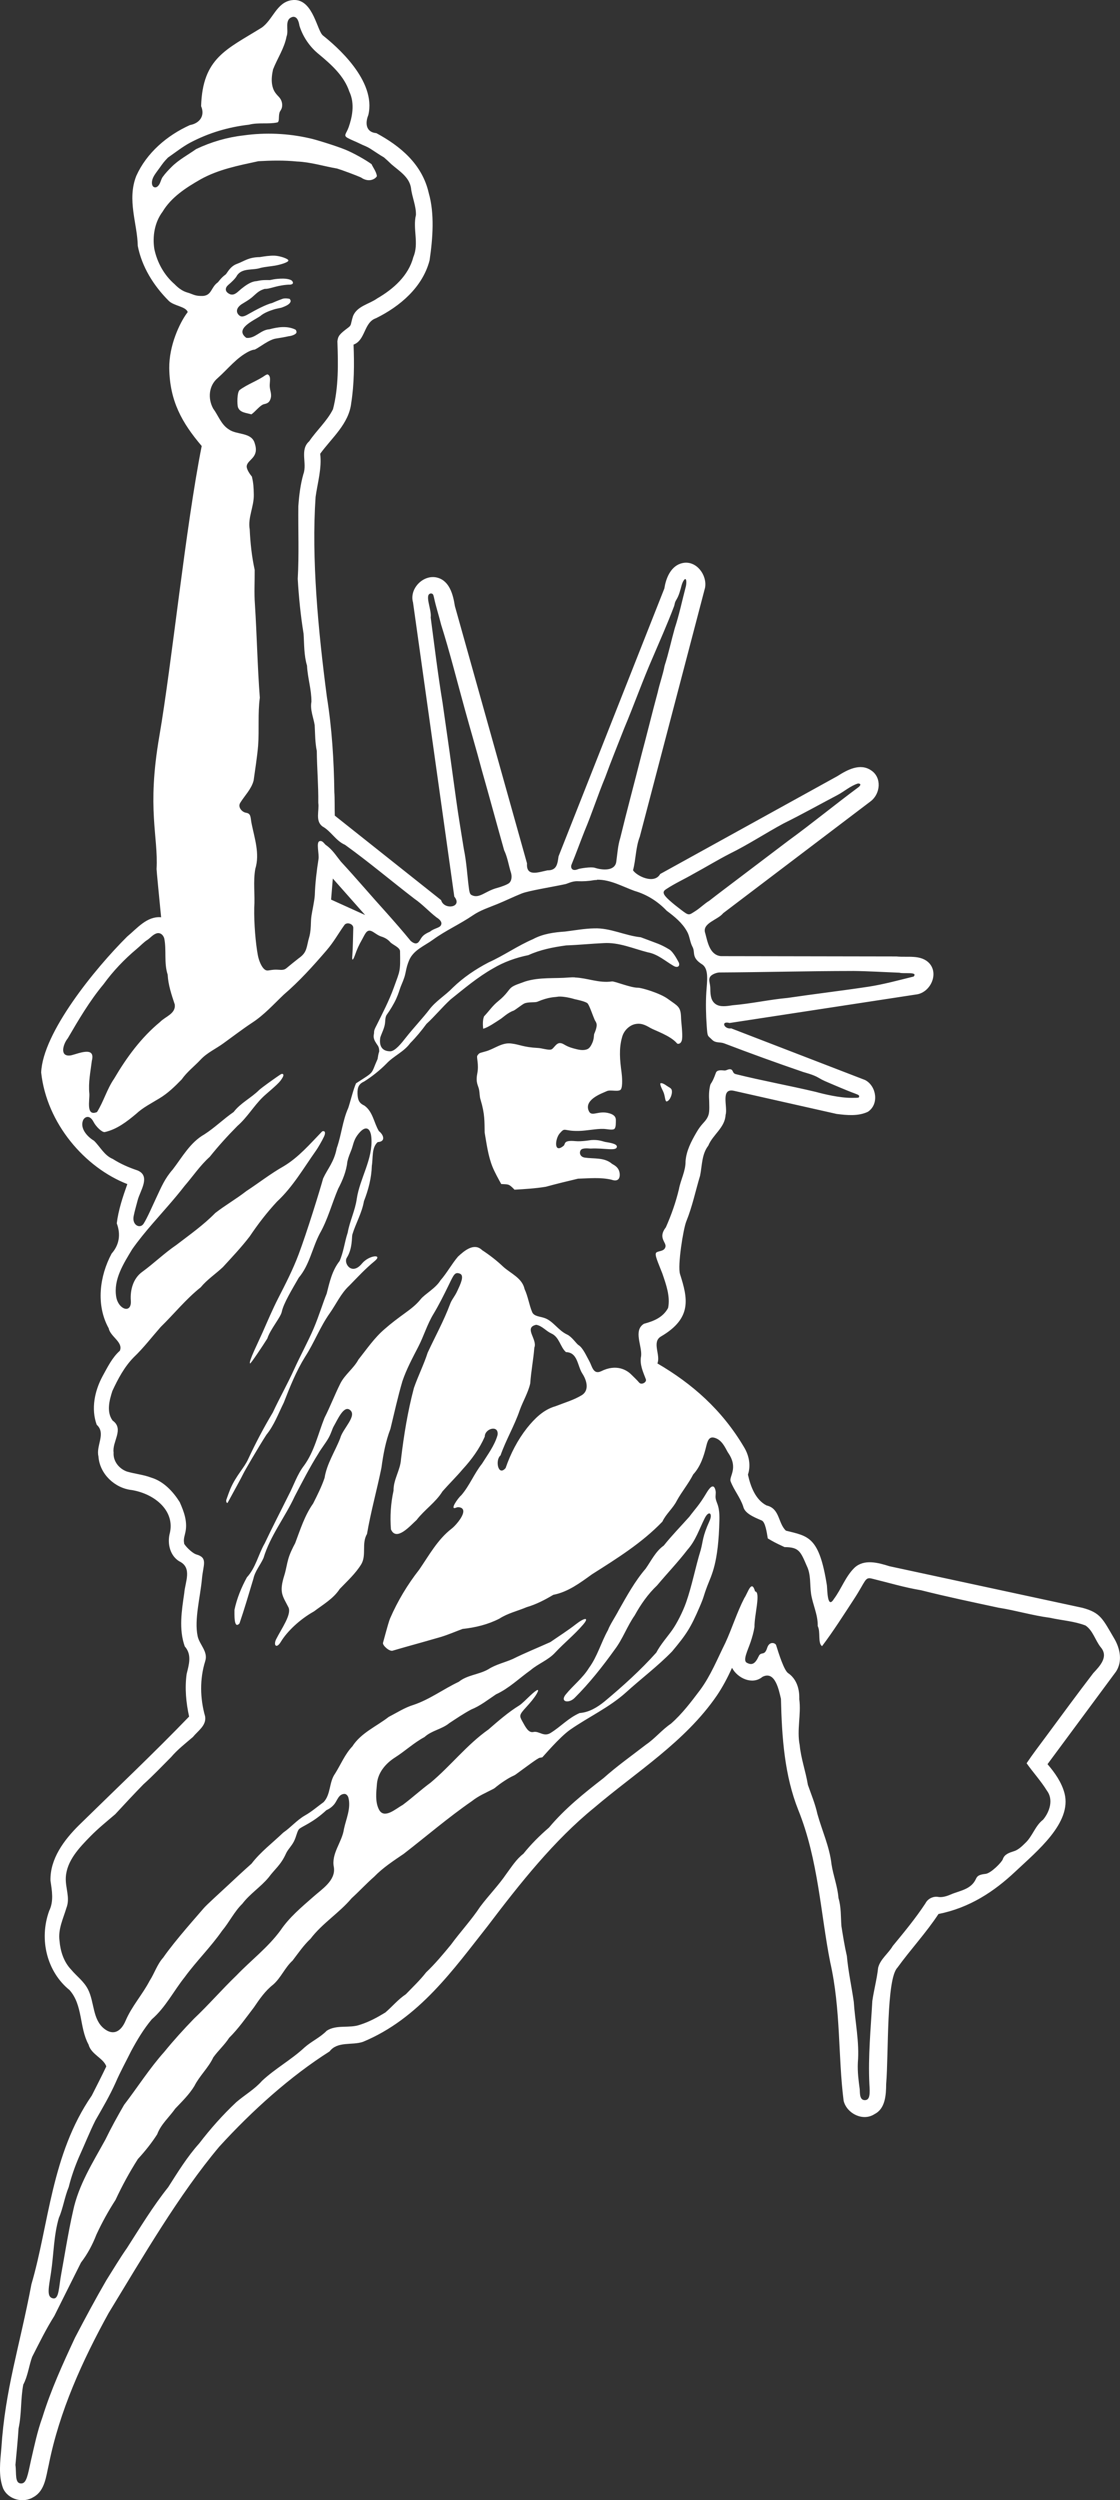 <?xml version="1.0" encoding="UTF-8" standalone="no"?>
<svg
   xmlns:dc="http://purl.org/dc/elements/1.1/"
   xmlns:cc="http://creativecommons.org/ns#"
   xmlns:rdf="http://www.w3.org/1999/02/22-rdf-syntax-ns#"
   xmlns:svg="http://www.w3.org/2000/svg"
   xmlns="http://www.w3.org/2000/svg"
   xmlns:sodipodi="http://sodipodi.sourceforge.net/DTD/sodipodi-0.dtd"
   xmlns:inkscape="http://www.inkscape.org/namespaces/inkscape"
   width="45.532mm"
   height="101.599mm"
   viewBox="0 0 45.532 101.599"
   version="1.1"
   id="svg8"
   inkscape:version="1.0.2 (e86c870879, 2021-01-15)"
   sodipodi:docname="CSL_R509_outline_only_01.svg">
  <rect x="0" y="0" width="45.532" height="101.599" fill="#333333" stroke="none"/>
  <defs
     id="defs2" />
  <sodipodi:namedview
     id="base"
     pagecolor="#002d72"
     bordercolor="#666666"
     borderopacity="1.0"
     inkscape:pageopacity="0"
     inkscape:pageshadow="2"
     inkscape:zoom="2.1493588"
     inkscape:cx="88.079834"
     inkscape:cy="158.41579"
     inkscape:document-units="mm"
     inkscape:current-layer="layer1"
     inkscape:document-rotation="0"
     showgrid="false"
     inkscape:window-width="2552"
     inkscape:window-height="1385"
     inkscape:window-x="0"
     inkscape:window-y="0"
     inkscape:window-maximized="1" />
  <g
     inkscape:label="Layer 1"
     inkscape:groupmode="layer"
     id="layer1"
     transform="translate(-83.067,-135.165)">
    <path
       id="path4950-5-1-5-6"
       style="fill:#ffffff;stroke-width:0.151"
       d="m 95.07,135.165 c -0.049,-0.002 -0.101,-4.7e-4 -0.156,0.009 -0.606,0.095 -0.755,0.797 -1.208,1.114 -1.423,0.885 -2.404,1.224 -2.463,3.191 0.169,0.395 -0.063,0.698 -0.453,0.768 -0.928,0.417 -1.761,1.127 -2.183,2.067 -0.385,0.979 0.047,1.949 0.061,2.845 0.167,0.848 0.637,1.608 1.258,2.23 0.212,0.212 0.686,0.223 0.773,0.455 h 10e-4 c -0.012,0.016 -0.025,0.032 -0.036,0.049 -0.296,0.403 -0.728,1.318 -0.716,2.238 0.018,1.333 0.522,2.222 1.319,3.158 -0.662,3.34 -1.21,8.819 -1.723,11.796 -0.513,2.977 -0.039,4.042 -0.112,5.394 -0.006,0.006 0.112,1.216 0.186,1.967 l -0.009,-0.007 c -0.568,-0.049 -0.97,0.453 -1.372,0.785 -1.314,1.306 -3.436,3.915 -3.496,5.525 0.224,2.069 1.778,3.864 3.503,4.533 -0.185,0.516 -0.363,1.052 -0.43,1.594 0.167,0.447 0.105,0.874 -0.209,1.23 -0.493,0.92 -0.642,2.093 -0.12,3.034 0.068,0.345 0.601,0.565 0.455,0.914 -0.313,0.277 -0.504,0.674 -0.705,1.038 -0.319,0.595 -0.473,1.32 -0.236,1.971 0.388,0.345 -0.036,0.854 0.07,1.28 0.045,0.713 0.661,1.299 1.361,1.373 0.94,0.158 1.782,0.86 1.53,1.794 -0.09,0.403 0.026,0.876 0.395,1.101 0.542,0.258 0.236,0.847 0.203,1.29 -0.104,0.713 -0.227,1.471 0.02,2.167 0.299,0.338 0.171,0.737 0.077,1.121 -0.08,0.577 -0.024,1.164 0.1,1.731 -1.413,1.467 -2.952,2.919 -4.483,4.42 -0.602,0.598 -1.175,1.361 -1.153,2.25 0.062,0.409 0.139,0.836 -0.052,1.224 -0.429,1.182 -0.075,2.492 0.827,3.22 0.548,0.615 0.392,1.519 0.773,2.214 0.105,0.404 0.605,0.551 0.722,0.888 -0.189,0.397 -0.39,0.789 -0.59,1.184 -1.646,2.387 -1.744,5.255 -2.453,7.663 -0.485,2.564 -1.069,4.265 -1.224,6.671 -0.045,0.538 -0.125,1.104 0.068,1.622 0.204,0.465 0.822,0.626 1.243,0.359 0.464,-0.259 0.505,-0.842 0.615,-1.305 0.433,-2.182 1.366,-4.231 2.434,-6.169 1.421,-2.331 2.855,-4.805 4.494,-6.757 1.348,-1.48 2.904,-2.872 4.489,-3.876 0.322,-0.422 0.909,-0.24 1.353,-0.388 2.282,-0.94 3.699,-2.968 5.075,-4.708 1.318,-1.739 2.705,-3.486 4.329,-4.806 1.71,-1.456 3.688,-2.67 4.982,-4.551 0.243,-0.358 0.445,-0.742 0.622,-1.136 0.222,0.422 0.827,0.71 1.236,0.368 0.517,-0.268 0.669,0.537 0.754,0.894 0.035,1.585 0.149,3.121 0.703,4.513 0.818,2.023 0.911,4.24 1.3,6.192 0.436,1.926 0.314,3.823 0.545,5.628 0.128,0.521 0.789,0.85 1.257,0.54 0.438,-0.22 0.468,-0.771 0.472,-1.221 0.102,-1.247 0.005,-4.261 0.456,-4.727 0.537,-0.743 1.167,-1.416 1.671,-2.183 1.259,-0.251 2.256,-0.906 3.124,-1.724 0.867,-0.818 2.31,-1.98 2,-3.179 -0.118,-0.449 -0.396,-0.842 -0.692,-1.185 l 2.788,-3.766 c 0.264,-0.409 0.168,-0.925 -0.071,-1.333 -0.475,-0.806 -0.553,-1.055 -1.297,-1.255 l -7.842,-1.689 c -0.455,-0.143 -1.036,-0.308 -1.429,0.065 -0.365,0.358 -0.529,0.86 -0.833,1.265 -0.269,0.437 -0.264,-0.368 -0.284,-0.551 -0.314,-1.993 -0.758,-1.998 -1.666,-2.225 -0.326,-0.304 -0.241,-0.9 -0.788,-1.025 -0.455,-0.233 -0.654,-0.783 -0.756,-1.253 0.124,-0.376 0.045,-0.779 -0.16,-1.117 -0.901,-1.523 -2.115,-2.581 -3.521,-3.401 0.141,-0.34 -0.241,-0.87 0.146,-1.096 1.272,-0.744 1.089,-1.545 0.774,-2.533 -0.108,-0.336 0.131,-1.841 0.255,-2.144 0.244,-0.6 0.374,-1.24 0.561,-1.858 0.083,-0.411 0.064,-0.87 0.333,-1.218 0.181,-0.448 0.68,-0.732 0.703,-1.253 0.099,-0.309 -0.225,-1.103 0.342,-0.976 l 4.174,0.94 c 0.418,0.052 0.874,0.098 1.266,-0.086 0.466,-0.302 0.358,-1.049 -0.111,-1.293 l -5.443,-2.099 c -0.284,0.047 -0.442,-0.318 -0.064,-0.218 l 7.63,-1.166 c 0.536,-0.1 0.874,-0.823 0.495,-1.254 -0.34,-0.374 -0.894,-0.236 -1.343,-0.284 l -7.137,-0.013 c -0.452,-0.045 -0.539,-0.566 -0.634,-0.924 -0.155,-0.418 0.506,-0.541 0.728,-0.822 l 5.997,-4.548 c 0.396,-0.303 0.461,-0.965 0.015,-1.256 -0.449,-0.306 -0.971,-0.019 -1.366,0.233 l -7.207,3.979 c -0.244,0.436 -0.958,0.079 -1.105,-0.151 0.12,-0.449 0.105,-0.924 0.275,-1.363 L 111.731,159.043 c 0.089,-0.512 -0.354,-1.11 -0.906,-0.999 -0.473,0.093 -0.686,0.603 -0.748,1.031 l -4.303,10.889 c -0.044,0.307 -0.068,0.574 -0.451,0.569 -0.374,0.077 -0.87,0.274 -0.831,-0.282 l -2.933,-10.459 c -0.069,-0.447 -0.21,-1.017 -0.708,-1.152 -0.565,-0.155 -1.156,0.443 -0.993,1.007 l 1.678,11.953 c 0.359,0.441 -0.42,0.562 -0.536,0.143 l -4.323,-3.434 c -0.008,-0.2 1e-4,-0.752 -0.018,-0.946 -0.017,-1.3 -0.097,-2.6 -0.304,-3.884 -0.352,-2.688 -0.631,-5.613 -0.458,-8.121 0.081,-0.581 0.259,-1.162 0.187,-1.754 0.47,-0.647 1.164,-1.212 1.261,-2.056 0.123,-0.786 0.126,-1.585 0.095,-2.379 0.493,-0.182 0.412,-0.904 0.913,-1.073 0.975,-0.48 1.896,-1.261 2.178,-2.352 0.134,-0.907 0.204,-1.904 -0.033,-2.73 -0.266,-1.183 -1.166,-1.918 -2.132,-2.439 -0.428,-0.035 -0.459,-0.411 -0.326,-0.733 0.34,-1.407 -1.328,-2.825 -1.843,-3.233 -0.239,-0.189 -0.39,-1.407 -1.129,-1.444 z m -0.09,0.683 h 5.2e-4 c 0.187,-0.011 0.237,0.225 0.261,0.365 0.14,0.451 0.424,0.865 0.796,1.162 0.499,0.415 1.019,0.876 1.23,1.51 0.243,0.51 0.103,1.074 -0.023,1.44 -0.094,0.272 -0.232,0.339 -0.05,0.443 0.133,0.076 0.316,0.141 0.49,0.228 0.231,0.116 0.238,0.088 0.458,0.225 0.11,0.069 0.41,0.273 0.535,0.341 0.096,0.082 0.211,0.189 0.304,0.28 0.314,0.273 0.724,0.512 0.794,0.962 0.04,0.37 0.21,0.719 0.201,1.094 -0.136,0.564 0.131,1.16 -0.105,1.71 -0.195,0.759 -0.814,1.304 -1.467,1.682 -0.329,0.237 -0.82,0.308 -0.987,0.722 -0.105,0.338 -0.053,0.36 -0.191,0.463 -0.357,0.268 -0.419,0.341 -0.443,0.561 0.031,0.92 0.052,1.861 -0.179,2.758 -0.242,0.485 -0.663,0.855 -0.966,1.302 -0.397,0.351 -0.076,0.895 -0.238,1.334 -0.121,0.426 -0.174,0.863 -0.205,1.303 -0.011,0.984 0.032,1.971 -0.025,2.955 0.044,0.743 0.117,1.487 0.237,2.223 0.029,0.436 0.013,0.879 0.141,1.304 0.022,0.494 0.184,0.97 0.179,1.467 -0.06,0.327 0.081,0.633 0.132,0.949 0.019,0.351 0.015,0.703 0.086,1.05 0.007,0.704 0.069,1.406 0.061,2.111 0.046,0.317 -0.133,0.73 0.169,0.956 0.352,0.194 0.542,0.586 0.917,0.747 0.969,0.697 1.881,1.469 2.827,2.196 0.323,0.222 0.584,0.515 0.89,0.751 0.182,0.114 0.241,0.223 0.179,0.329 -0.062,0.106 -0.281,0.118 -0.441,0.254 -0.36,0.155 -0.341,0.27 -0.456,0.413 -0.048,0.059 -0.138,0.123 -0.326,-0.034 -0.315,-0.387 -0.645,-0.763 -0.977,-1.137 -0.629,-0.692 -1.232,-1.407 -1.867,-2.093 -0.192,-0.236 -0.341,-0.489 -0.612,-0.674 -0.077,-0.068 -0.137,-0.19 -0.254,-0.152 -0.144,0.047 -0.007,0.519 -0.04,0.728 -0.077,0.487 -0.135,0.976 -0.151,1.469 -0.014,0.236 -0.11,0.656 -0.133,0.821 -0.035,0.235 -0.017,0.356 -0.04,0.579 -0.023,0.223 -0.048,0.276 -0.088,0.427 -0.084,0.371 -0.093,0.524 -0.399,0.739 -0.149,0.115 -0.357,0.286 -0.498,0.402 -0.138,0.113 -0.284,0.041 -0.504,0.058 -0.22,0.017 -0.276,0.07 -0.381,-0.013 -0.118,-0.092 -0.228,-0.34 -0.273,-0.579 -0.089,-0.479 -0.159,-1.285 -0.146,-1.929 0.036,-0.526 -0.051,-1.059 0.044,-1.58 0.187,-0.612 -0.03,-1.235 -0.151,-1.834 -0.051,-0.249 -0.013,-0.41 -0.227,-0.443 -0.163,-0.026 -0.342,-0.226 -0.239,-0.399 0.185,-0.301 0.457,-0.559 0.548,-0.912 0.065,-0.472 0.142,-0.943 0.183,-1.418 0.047,-0.648 -0.018,-1.3 0.069,-1.947 -0.096,-1.262 -0.119,-2.527 -0.199,-3.79 -0.036,-0.468 -0.006,-0.936 -0.01,-1.404 -0.118,-0.541 -0.177,-1.091 -0.202,-1.643 -0.084,-0.485 0.178,-0.927 0.166,-1.419 -0.008,-0.304 -0.01,-0.433 -0.077,-0.728 -0.155,-0.187 -0.219,-0.347 -0.212,-0.421 0.026,-0.28 0.519,-0.339 0.331,-0.919 -0.121,-0.475 -0.733,-0.342 -1.059,-0.58 -0.313,-0.196 -0.424,-0.561 -0.635,-0.845 -0.221,-0.405 -0.184,-0.929 0.184,-1.239 0.418,-0.37 0.77,-0.836 1.279,-1.088 0.114,-0.051 0.152,-0.062 0.23,-0.07 0.196,-0.09 0.583,-0.415 0.875,-0.451 0.129,-0.021 0.327,-0.052 0.503,-0.092 0.098,-0.006 0.319,-0.072 0.317,-0.166 -9e-4,-0.065 -0.032,-0.098 -0.053,-0.108 -0.335,-0.156 -0.708,-0.1 -1.051,-0.007 -0.354,0.018 -0.584,0.393 -0.937,0.347 -0.492,-0.364 0.295,-0.701 0.566,-0.883 0.138,-0.123 0.361,-0.211 0.561,-0.273 0.1,-0.031 0.224,-0.05 0.299,-0.069 0.056,-0.019 0.104,-0.04 0.128,-0.05 0.167,-0.068 0.248,-0.149 0.25,-0.224 3e-4,-0.024 -0.025,-0.06 -0.034,-0.08 -0.045,-0.02 -0.192,-0.037 -0.285,-0.011 -0.231,0.083 -0.378,0.149 -0.44,0.177 -0.228,0.047 -0.693,0.296 -0.907,0.419 -0.163,0.094 -0.303,0.176 -0.415,0.09 -0.112,-0.086 -0.188,-0.268 0.078,-0.457 0.155,-0.098 0.289,-0.169 0.418,-0.275 0.128,-0.106 0.25,-0.247 0.42,-0.315 0.167,-0.067 0.083,-0.019 0.262,-0.053 0.09,-0.017 0.249,-0.067 0.405,-0.101 0.156,-0.034 0.307,-0.051 0.398,-0.056 0.223,0.01 0.221,-0.085 0.152,-0.159 -0.055,-0.059 -0.244,-0.087 -0.348,-0.087 -0.366,-0.001 -0.512,0.062 -0.559,0.06 -0.389,-0.011 -0.45,0.035 -0.553,0.045 -0.212,0.014 -0.443,0.185 -0.596,0.308 -0.149,0.12 -0.269,0.281 -0.453,0.225 -0.243,-0.102 -0.206,-0.273 -0.084,-0.377 0.133,-0.113 0.306,-0.273 0.364,-0.396 0.221,-0.311 0.641,-0.191 0.955,-0.301 0.188,-0.045 0.391,-0.059 0.587,-0.092 0.196,-0.033 0.547,-0.133 0.542,-0.209 -0.005,-0.076 -0.355,-0.187 -0.557,-0.195 -0.202,-0.007 -0.412,0.027 -0.605,0.058 -0.459,0.006 -0.615,0.157 -0.913,0.269 -0.312,0.107 -0.409,0.391 -0.484,0.444 -0.183,0.13 -0.281,0.293 -0.314,0.317 -0.276,0.196 -0.238,0.524 -0.604,0.549 -0.299,0.005 -0.35,-0.044 -0.553,-0.116 -0.101,-0.036 -0.299,-0.056 -0.598,-0.364 -0.422,-0.365 -0.706,-0.879 -0.821,-1.425 -0.083,-0.516 0.013,-1.091 0.332,-1.515 0.357,-0.596 0.956,-0.981 1.546,-1.318 0.726,-0.406 1.548,-0.564 2.35,-0.738 0.523,-0.03 1.046,-0.041 1.569,0.012 0.557,0.022 1.087,0.193 1.632,0.286 0.214,0.065 0.785,0.278 0.97,0.362 0.108,0.072 0.141,0.077 0.206,0.097 0.215,0.057 0.388,-0.052 0.441,-0.145 -0.008,-0.168 -0.172,-0.382 -0.214,-0.49 -0.209,-0.155 -0.703,-0.441 -1.065,-0.59 -0.362,-0.149 -1.238,-0.422 -1.456,-0.464 -0.876,-0.201 -1.795,-0.241 -2.685,-0.116 -0.667,0.075 -1.319,0.267 -1.925,0.554 -0.336,0.238 -0.709,0.433 -1.003,0.728 -0.135,0.136 -0.247,0.251 -0.362,0.411 -0.053,0.074 -0.086,0.212 -0.125,0.28 -0.054,0.094 -0.137,0.172 -0.23,0.126 -0.092,-0.047 -0.099,-0.198 -0.051,-0.335 0.048,-0.137 0.15,-0.26 0.272,-0.429 0.164,-0.228 0.17,-0.244 0.35,-0.433 0.315,-0.22 0.606,-0.449 0.905,-0.608 0.759,-0.401 1.56,-0.635 2.392,-0.73 0.375,-0.098 0.77,-0.013 1.145,-0.09 0.101,-0.021 0.046,-0.21 0.092,-0.393 0.023,-0.091 0.111,-0.135 0.111,-0.313 -3e-5,-0.077 -0.018,-0.212 -0.138,-0.337 -0.148,-0.154 -0.234,-0.265 -0.274,-0.513 -0.031,-0.197 -0.001,-0.41 0.04,-0.598 0.175,-0.45 0.46,-0.859 0.55,-1.342 0.106,-0.258 -0.118,-0.704 0.259,-0.797 z m -1.043,14.528 c -0.023,0.01 -0.046,0.021 -0.07,0.03 -0.331,0.236 -0.726,0.363 -1.053,0.604 -0.114,0.079 -0.111,0.603 -0.071,0.709 0.083,0.217 0.319,0.217 0.544,0.284 0.144,-0.098 0.309,-0.315 0.458,-0.394 0.095,-0.05 0.288,-0.008 0.34,-0.321 0.014,-0.154 -0.037,-0.235 -0.052,-0.41 -0.015,-0.175 0.079,-0.442 -0.096,-0.502 z m 16.997,8.322 c 0.05,0.017 0.039,0.208 0.013,0.305 -0.148,0.562 -0.266,1.139 -0.449,1.692 -0.142,0.505 -0.25,1.021 -0.412,1.521 -0.07,0.369 -0.202,0.722 -0.282,1.088 -0.228,0.842 -0.433,1.691 -0.659,2.533 -0.283,1.128 -0.588,2.249 -0.862,3.379 -0.1,0.316 -0.116,0.644 -0.162,0.967 -0.055,0.393 -0.577,0.343 -0.869,0.247 -0.161,-0.053 -0.628,0.031 -0.667,0.048 -0.292,0.127 -0.324,-0.08 -0.286,-0.173 0.184,-0.446 0.352,-0.915 0.533,-1.371 0.302,-0.717 0.538,-1.459 0.837,-2.178 0.244,-0.671 0.515,-1.332 0.774,-1.996 0.404,-0.958 0.749,-1.941 1.167,-2.893 0.29,-0.681 0.593,-1.358 0.854,-2.05 0.039,-0.09 0.017,-0.149 0.101,-0.283 0.103,-0.165 0.155,-0.375 0.214,-0.593 0.026,-0.096 0.104,-0.26 0.154,-0.243 z m -10.349,0.583 h 5.1e-4 c 0.107,0 0.104,0.103 0.125,0.168 0.079,0.372 0.199,0.733 0.29,1.101 0.356,1.128 0.642,2.279 0.958,3.418 0.229,0.835 0.476,1.663 0.698,2.5 0.308,1.081 0.6,2.166 0.905,3.247 0.142,0.296 0.185,0.627 0.285,0.937 0.035,0.14 0.02,0.305 -0.075,0.392 -0.073,0.067 -0.33,0.16 -0.496,0.204 -0.488,0.129 -0.729,0.458 -1.045,0.285 -0.069,-0.038 -0.084,-0.157 -0.096,-0.235 -0.073,-0.527 -0.092,-1.054 -0.213,-1.643 -0.107,-0.673 -0.222,-1.345 -0.314,-2.02 -0.178,-1.31 -0.361,-2.619 -0.551,-3.927 -0.189,-1.146 -0.328,-2.299 -0.48,-3.451 0.047,-0.316 -0.273,-0.952 0.009,-0.976 z m 17.361,7.721 c 0.151,0.007 0.102,0.088 0.019,0.153 -0.959,0.711 -1.884,1.471 -2.85,2.174 l -2.134,1.616 c -0.362,0.275 -0.726,0.547 -1.084,0.827 -0.174,0.101 -0.362,0.289 -0.552,0.41 -0.285,0.18 -0.258,0.208 -0.608,-0.059 -0.171,-0.13 -0.308,-0.239 -0.462,-0.377 -0.279,-0.25 -0.275,-0.35 -0.138,-0.441 0.356,-0.238 0.751,-0.415 1.122,-0.63 0.491,-0.266 0.977,-0.563 1.479,-0.821 0.753,-0.37 1.453,-0.834 2.191,-1.231 0.734,-0.362 1.448,-0.763 2.173,-1.144 0.286,-0.15 0.536,-0.379 0.845,-0.476 z m -21.349,3.863 1.314,1.484 -1.384,-0.627 z m 10.741,0.048 c 0.54,-0.009 1.029,0.276 1.527,0.456 0.5,0.145 0.948,0.428 1.305,0.805 0.318,0.238 0.632,0.489 0.827,0.843 0.112,0.191 0.114,0.425 0.226,0.633 0.118,0.22 -0.062,0.419 0.384,0.701 0.293,0.185 0.2,0.712 0.175,1.126 -0.029,0.466 -0.016,0.922 0.016,1.386 0.033,0.466 0.035,0.368 0.215,0.551 0.147,0.15 0.315,0.082 0.497,0.151 1.057,0.403 2.134,0.795 3.212,1.163 0.061,0.021 0.412,0.107 0.614,0.229 0.208,0.125 0.316,0.16 0.501,0.241 0.162,0.07 0.636,0.27 0.854,0.354 0.218,0.084 0.313,0.104 0.304,0.166 -0.009,0.062 -0.008,0.058 -0.303,0.06 -0.5,0.004 -1.164,-0.161 -1.447,-0.239 -1.083,-0.258 -2.182,-0.455 -3.26,-0.723 -0.148,-0.037 -0.102,-0.154 -0.196,-0.192 -0.094,-0.038 -0.19,0.048 -0.263,0.043 -0.145,-0.01 -0.309,-0.036 -0.357,0.097 -0.163,0.457 -0.205,0.391 -0.234,0.517 -0.047,0.205 -0.052,0.414 -0.037,0.629 0.011,0.391 0.011,0.533 -0.093,0.705 -0.104,0.173 -0.229,0.227 -0.432,0.58 -0.208,0.36 -0.405,0.736 -0.436,1.159 0.006,0.398 -0.199,0.751 -0.269,1.134 -0.126,0.531 -0.31,1.051 -0.531,1.55 -0.34,0.437 0.036,0.607 -0.018,0.8 -0.054,0.193 -0.289,0.15 -0.372,0.228 -0.083,0.079 0.068,0.386 0.248,0.853 0.152,0.444 0.326,0.926 0.234,1.394 -0.206,0.388 -0.589,0.54 -0.982,0.645 -0.443,0.271 -0.074,0.892 -0.116,1.307 -0.07,0.343 0.076,0.64 0.191,0.945 0.051,0.123 -0.177,0.249 -0.269,0.141 -0.112,-0.131 -0.231,-0.236 -0.323,-0.33 -0.171,-0.172 -0.596,-0.452 -1.235,-0.129 -0.316,0.142 -0.361,-0.223 -0.469,-0.411 -0.111,-0.195 -0.26,-0.548 -0.443,-0.658 -0.08,-0.048 -0.269,-0.339 -0.459,-0.426 -0.364,-0.167 -0.569,-0.551 -0.918,-0.672 -0.201,-0.07 -0.432,-0.064 -0.507,-0.245 -0.125,-0.303 -0.167,-0.633 -0.306,-0.93 -0.095,-0.447 -0.553,-0.628 -0.862,-0.904 -0.267,-0.254 -0.557,-0.478 -0.865,-0.68 -0.326,-0.318 -0.729,0.029 -0.981,0.264 -0.258,0.305 -0.448,0.663 -0.712,0.965 -0.199,0.326 -0.638,0.557 -0.802,0.763 -0.186,0.233 -0.412,0.402 -0.642,0.569 -0.277,0.201 -0.559,0.411 -0.823,0.644 -0.42,0.357 -0.728,0.816 -1.068,1.243 -0.196,0.363 -0.551,0.605 -0.736,0.973 -0.229,0.458 -0.411,0.938 -0.643,1.394 -0.262,0.652 -0.409,1.358 -0.829,1.936 -0.283,0.365 -0.421,0.81 -0.634,1.213 -0.322,0.65 -0.658,1.295 -0.968,1.952 -0.261,0.451 -0.363,0.989 -0.723,1.379 -0.226,0.412 -0.409,0.861 -0.506,1.32 0.003,0.146 -0.037,0.816 0.204,0.554 0.205,-0.6 0.382,-1.209 0.565,-1.816 0.068,-0.314 0.282,-0.554 0.411,-0.84 0.272,-0.907 0.876,-1.657 1.269,-2.509 0.284,-0.545 0.626,-1.206 0.955,-1.727 0.107,-0.193 0.302,-0.434 0.417,-0.638 0.115,-0.203 0.15,-0.369 0.21,-0.474 0.16,-0.276 0.406,-0.855 0.654,-0.678 0.328,0.234 -0.286,0.765 -0.387,1.157 -0.21,0.539 -0.545,1.035 -0.636,1.615 -0.122,0.358 -0.294,0.699 -0.464,1.037 -0.344,0.486 -0.522,1.059 -0.73,1.611 -0.109,0.204 -0.215,0.42 -0.279,0.64 -0.064,0.22 -0.091,0.44 -0.16,0.659 -0.225,0.714 -0.076,0.832 0.167,1.313 0.134,0.286 -0.287,0.865 -0.5,1.289 -0.123,0.245 0.008,0.411 0.191,0.106 0.253,-0.422 0.778,-0.918 1.348,-1.235 0.369,-0.28 0.785,-0.514 1.043,-0.91 0.308,-0.322 0.641,-0.621 0.876,-1.004 0.222,-0.374 0.004,-0.843 0.234,-1.232 0.154,-0.904 0.403,-1.788 0.586,-2.686 0.073,-0.537 0.169,-1.073 0.365,-1.58 0.159,-0.65 0.3,-1.304 0.49,-1.947 0.166,-0.489 0.414,-0.947 0.65,-1.406 0.22,-0.429 0.355,-0.895 0.604,-1.308 0.221,-0.366 0.425,-0.773 0.63,-1.194 0.204,-0.421 0.246,-0.532 0.449,-0.457 0.203,0.075 0.016,0.446 -0.099,0.696 -0.115,0.25 -0.23,0.351 -0.3,0.547 -0.253,0.678 -0.605,1.314 -0.909,1.969 -0.157,0.49 -0.391,0.949 -0.559,1.435 -0.252,0.949 -0.409,1.922 -0.525,2.896 -0.027,0.443 -0.313,0.829 -0.303,1.275 -0.114,0.516 -0.148,1.047 -0.106,1.573 0.22,0.516 0.801,-0.165 1.043,-0.38 0.319,-0.417 0.776,-0.713 1.052,-1.162 0.267,-0.305 0.558,-0.587 0.82,-0.898 0.364,-0.396 0.682,-0.831 0.899,-1.325 -0.002,-0.341 0.59,-0.495 0.519,-0.062 -0.121,0.426 -0.4,0.788 -0.631,1.161 -0.321,0.402 -0.506,0.894 -0.844,1.283 -0.127,0.104 -0.505,0.636 -0.197,0.497 0.071,-0.032 0.303,-0.019 0.28,0.181 -0.026,0.234 -0.354,0.589 -0.472,0.676 -0.572,0.441 -0.917,1.082 -1.319,1.666 -0.475,0.605 -0.878,1.277 -1.182,1.977 -0.041,0.094 -0.1,0.292 -0.291,0.998 -0.027,0.101 0.264,0.367 0.398,0.317 0.864,-0.252 0.694,-0.193 1.958,-0.557 0.299,-0.092 0.585,-0.216 0.878,-0.325 0.518,-0.055 1.035,-0.179 1.501,-0.42 0.339,-0.22 0.733,-0.306 1.101,-0.463 0.387,-0.113 0.744,-0.297 1.088,-0.503 0.595,-0.114 1.09,-0.486 1.571,-0.833 1.007,-0.639 2.032,-1.275 2.863,-2.141 0.148,-0.318 0.429,-0.537 0.586,-0.85 0.201,-0.367 0.475,-0.691 0.666,-1.067 0.296,-0.321 0.433,-0.74 0.533,-1.156 0.069,-0.287 0.153,-0.428 0.426,-0.3 0.262,0.123 0.385,0.462 0.46,0.571 0.436,0.629 0.027,0.967 0.104,1.168 0.136,0.356 0.393,0.656 0.512,1.021 0.06,0.269 0.402,0.419 0.752,0.566 0.145,0.061 0.206,0.485 0.246,0.729 0.218,0.127 0.262,0.159 0.682,0.353 0.586,0.002 0.648,0.172 0.904,0.766 0.173,0.352 0.12,0.751 0.173,1.129 0.067,0.445 0.284,0.854 0.271,1.313 0.125,0.247 -0.006,0.693 0.176,0.817 0.461,-0.611 0.872,-1.261 1.292,-1.902 0.493,-0.754 0.446,-0.913 0.729,-0.844 0.667,0.162 1.326,0.362 2.005,0.474 1.041,0.263 2.092,0.482 3.141,0.708 0.704,0.11 1.387,0.318 2.094,0.41 0.483,0.108 0.988,0.136 1.451,0.315 0.305,0.209 0.393,0.602 0.618,0.884 0.331,0.387 -0.038,0.765 -0.304,1.051 -0.649,0.847 -1.28,1.707 -1.914,2.565 -0.29,0.393 -0.547,0.725 -0.796,1.097 0.246,0.35 0.596,0.738 0.821,1.107 0.281,0.365 0.118,0.866 -0.151,1.187 -0.327,0.25 -0.429,0.678 -0.73,0.953 -0.051,0.046 -0.242,0.259 -0.439,0.322 -0.21,0.068 -0.401,0.125 -0.469,0.332 -0.041,0.123 -0.483,0.57 -0.696,0.594 -0.25,0.028 -0.337,0.074 -0.393,0.199 -0.198,0.443 -0.662,0.479 -1.035,0.642 -0.188,0.083 -0.368,0.121 -0.504,0.096 -0.18,-0.034 -0.414,0.057 -0.516,0.26 -0.4,0.608 -0.866,1.172 -1.329,1.733 -0.18,0.308 -0.507,0.533 -0.595,0.886 -0.049,0.454 -0.17,0.896 -0.236,1.348 -0.063,1.12 -0.174,2.244 -0.12,3.367 0.025,0.399 0.034,0.671 -0.193,0.664 -0.226,-0.007 -0.185,-0.336 -0.201,-0.454 -0.046,-0.347 -0.092,-0.686 -0.075,-1.068 0.071,-0.831 -0.112,-1.649 -0.165,-2.473 -0.089,-0.621 -0.225,-1.235 -0.281,-1.861 -0.092,-0.4 -0.157,-0.806 -0.221,-1.212 -0.03,-0.383 -0.007,-0.77 -0.12,-1.144 -0.036,-0.469 -0.211,-0.908 -0.283,-1.37 -0.079,-0.712 -0.385,-1.366 -0.575,-2.049 -0.088,-0.407 -0.25,-0.79 -0.386,-1.181 -0.088,-0.544 -0.281,-1.066 -0.333,-1.616 -0.123,-0.62 0.066,-1.245 -0.017,-1.867 0.003,-0.106 0.032,-0.728 -0.454,-1.057 -0.164,-0.112 -0.376,-0.777 -0.487,-1.136 -0.029,-0.093 -0.273,-0.177 -0.364,0.11 -0.112,0.356 -0.244,0.122 -0.347,0.346 -0.147,0.317 -0.282,0.366 -0.482,0.258 -0.173,-0.093 0.038,-0.496 0.155,-0.842 0.067,-0.2 0.125,-0.403 0.158,-0.611 -0.009,-0.478 0.265,-1.424 0.024,-1.446 -0.144,-0.514 -0.294,0.067 -0.436,0.269 -0.303,0.588 -0.496,1.224 -0.773,1.824 -0.323,0.648 -0.594,1.33 -1.027,1.916 -0.363,0.481 -0.73,0.969 -1.185,1.367 -0.366,0.248 -0.645,0.6 -1.009,0.847 -0.581,0.45 -1.183,0.875 -1.732,1.365 -0.789,0.61 -1.572,1.24 -2.215,2.008 -0.377,0.325 -0.731,0.676 -1.041,1.064 -0.289,0.223 -0.48,0.531 -0.694,0.82 -0.321,0.472 -0.724,0.878 -1.065,1.335 -0.358,0.542 -0.804,1.018 -1.187,1.542 -0.321,0.389 -0.642,0.776 -1.009,1.124 -0.248,0.32 -0.543,0.597 -0.823,0.888 -0.313,0.207 -0.552,0.501 -0.835,0.743 -0.322,0.197 -0.661,0.381 -1.022,0.495 -0.441,0.161 -0.953,-0.017 -1.36,0.245 -0.265,0.275 -0.622,0.43 -0.905,0.682 -0.537,0.5 -1.189,0.853 -1.724,1.353 -0.303,0.346 -0.705,0.573 -1.05,0.87 -0.547,0.514 -1.049,1.079 -1.505,1.674 -0.488,0.543 -0.87,1.166 -1.261,1.779 -0.621,0.778 -1.136,1.631 -1.673,2.468 -0.299,0.427 -0.564,0.875 -0.843,1.316 -0.444,0.765 -0.862,1.546 -1.272,2.33 -0.492,1.055 -0.979,2.118 -1.324,3.232 -0.209,0.574 -0.332,1.173 -0.469,1.766 -0.126,0.57 -0.174,0.92 -0.387,0.928 -0.282,0.011 -0.195,-0.406 -0.243,-0.754 0.045,-0.495 0.096,-0.99 0.128,-1.487 0.128,-0.585 0.078,-1.189 0.191,-1.777 0.188,-0.352 0.227,-0.757 0.361,-1.127 0.287,-0.561 0.563,-1.128 0.901,-1.662 0.362,-0.723 0.722,-1.449 1.085,-2.171 0.266,-0.346 0.468,-0.727 0.625,-1.132 0.226,-0.489 0.486,-0.96 0.778,-1.412 0.266,-0.573 0.57,-1.129 0.908,-1.661 0.288,-0.312 0.556,-0.647 0.786,-1.005 0.15,-0.409 0.489,-0.695 0.734,-1.044 0.276,-0.291 0.567,-0.572 0.778,-0.919 0.211,-0.419 0.571,-0.74 0.769,-1.164 0.199,-0.277 0.458,-0.506 0.644,-0.794 0.379,-0.375 0.682,-0.813 1.005,-1.234 0.228,-0.336 0.458,-0.673 0.783,-0.927 0.32,-0.28 0.476,-0.691 0.791,-0.978 0.233,-0.305 0.448,-0.622 0.73,-0.887 0.478,-0.629 1.165,-1.047 1.672,-1.648 0.312,-0.284 0.598,-0.595 0.915,-0.873 0.356,-0.368 0.785,-0.646 1.206,-0.933 0.92,-0.713 1.804,-1.473 2.762,-2.136 0.29,-0.228 0.556,-0.331 0.884,-0.503 0.081,-0.043 0.115,-0.107 0.447,-0.325 0.332,-0.217 0.357,-0.186 0.46,-0.261 0.439,-0.319 0.874,-0.651 0.97,-0.676 0.024,-0.006 0.086,-0.007 0.11,-0.021 0.023,-0.015 0.689,-0.809 1.126,-1.117 0.748,-0.521 1.591,-0.904 2.273,-1.518 0.617,-0.561 1.289,-1.063 1.871,-1.662 0.595,-0.71 0.759,-0.968 1.124,-1.816 0.201,-0.467 0.131,-0.375 0.31,-0.847 0.167,-0.442 0.456,-0.905 0.492,-2.69 0.011,-0.569 -0.106,-0.644 -0.147,-0.841 -0.03,-0.146 0.019,-0.222 -0.012,-0.354 -0.078,-0.334 -0.262,-0.07 -0.371,0.113 -0.293,0.493 -0.455,0.64 -0.69,0.956 -0.348,0.391 -0.715,0.765 -1.041,1.174 -0.331,0.235 -0.505,0.607 -0.736,0.938 -0.441,0.513 -0.765,1.108 -1.098,1.694 -0.131,0.253 -0.366,0.605 -0.433,0.799 -0.282,0.502 -0.43,1.073 -0.775,1.542 -0.252,0.412 -0.641,0.706 -0.942,1.076 -0.25,0.307 0.118,0.382 0.358,0.143 0.602,-0.6 1.134,-1.273 1.63,-1.964 0.328,-0.431 0.504,-0.949 0.813,-1.39 0.246,-0.446 0.538,-0.866 0.91,-1.218 0.409,-0.488 0.851,-0.948 1.239,-1.454 0.332,-0.371 0.479,-0.843 0.699,-1.279 0.169,-0.335 0.333,-0.194 0.196,0.109 -0.297,0.656 -0.257,0.807 -0.361,1.189 -0.217,0.702 -0.348,1.428 -0.591,2.122 -0.138,0.392 -0.378,0.858 -0.566,1.125 -0.188,0.267 -0.473,0.584 -0.648,0.918 -0.642,0.718 -1.364,1.367 -2.103,1.985 -0.294,0.239 -0.63,0.443 -1.014,0.471 -0.463,0.204 -0.756,0.546 -1.18,0.809 -0.281,0.174 -0.47,-0.09 -0.697,-0.039 -0.205,0.047 -0.324,-0.205 -0.45,-0.43 -0.13,-0.232 -0.133,-0.264 0.157,-0.581 0.157,-0.172 0.325,-0.366 0.424,-0.538 0.131,-0.228 0.04,-0.214 -0.265,0.073 -0.146,0.138 -0.341,0.335 -0.441,0.396 -0.452,0.279 -0.853,0.631 -1.255,0.979 -0.874,0.616 -1.533,1.476 -2.35,2.159 -0.392,0.288 -0.749,0.619 -1.139,0.909 -0.273,0.146 -0.753,0.596 -0.964,0.179 -0.155,-0.307 -0.109,-0.692 -0.08,-1.035 0.039,-0.465 0.358,-0.835 0.735,-1.075 0.412,-0.262 0.769,-0.6 1.2,-0.831 0.29,-0.267 0.705,-0.316 1.006,-0.564 0.292,-0.192 0.583,-0.39 0.891,-0.554 0.37,-0.149 0.68,-0.397 1.009,-0.617 0.526,-0.24 0.938,-0.65 1.404,-0.981 0.316,-0.27 0.721,-0.408 1.004,-0.719 0.365,-0.39 0.783,-0.725 1.131,-1.131 0.273,-0.318 0.057,-0.29 -0.286,-0.022 -0.334,0.261 -0.695,0.488 -1.044,0.73 -0.506,0.228 -1.025,0.436 -1.523,0.684 -0.332,0.148 -0.691,0.221 -1,0.421 -0.382,0.218 -0.853,0.228 -1.199,0.508 -0.622,0.293 -1.18,0.716 -1.836,0.937 -0.361,0.109 -0.678,0.318 -1.013,0.49 -0.5,0.389 -1.124,0.646 -1.478,1.198 -0.303,0.32 -0.468,0.734 -0.7,1.103 -0.253,0.349 -0.168,0.838 -0.466,1.16 -0.253,0.182 -0.49,0.393 -0.765,0.546 -0.325,0.188 -0.571,0.484 -0.88,0.696 -0.433,0.416 -0.921,0.781 -1.287,1.26 -0.323,0.287 -0.64,0.581 -0.957,0.878 -0.338,0.317 -0.874,0.797 -0.995,0.942 -0.166,0.201 -1.148,1.288 -1.639,1.998 -0.248,0.276 -0.354,0.636 -0.552,0.942 -0.296,0.567 -0.724,1.03 -0.978,1.625 -0.192,0.449 -0.502,0.607 -0.864,0.327 -0.486,-0.377 -0.398,-1.078 -0.663,-1.601 -0.168,-0.331 -0.458,-0.532 -0.685,-0.804 -0.305,-0.318 -0.44,-0.752 -0.475,-1.182 -0.061,-0.469 0.153,-0.895 0.283,-1.33 0.159,-0.407 -0.05,-0.817 -0.026,-1.238 0.037,-0.675 0.547,-1.206 1.004,-1.672 0.316,-0.322 0.665,-0.602 1.005,-0.893 0.378,-0.409 0.757,-0.816 1.146,-1.215 0.393,-0.352 0.755,-0.735 1.127,-1.108 0.262,-0.308 0.581,-0.554 0.885,-0.815 0.202,-0.251 0.556,-0.466 0.497,-0.836 -0.208,-0.727 -0.225,-1.524 0.005,-2.252 0.122,-0.387 -0.238,-0.666 -0.31,-1.012 -0.142,-0.677 0.107,-1.566 0.177,-2.344 0.051,-0.561 0.25,-0.842 -0.233,-0.976 -0.121,-0.034 -0.37,-0.246 -0.489,-0.426 -0.025,-0.146 -0.021,-0.201 0.039,-0.438 0.112,-0.442 -0.047,-0.87 -0.223,-1.263 -0.27,-0.429 -0.655,-0.843 -1.155,-0.993 -0.324,-0.124 -0.672,-0.152 -0.999,-0.25 -0.318,-0.12 -0.558,-0.42 -0.533,-0.772 -0.066,-0.447 0.443,-0.954 -0.041,-1.298 -0.256,-0.348 -0.132,-0.825 -0.009,-1.202 0.226,-0.488 0.486,-0.978 0.865,-1.365 0.4,-0.381 0.734,-0.82 1.099,-1.235 0.546,-0.533 1.027,-1.135 1.627,-1.612 0.261,-0.317 0.606,-0.542 0.903,-0.822 0.373,-0.407 0.754,-0.809 1.09,-1.248 0.334,-0.498 0.7,-0.973 1.108,-1.412 0.646,-0.6 1.086,-1.369 1.591,-2.081 0.065,-0.091 0.24,-0.387 0.321,-0.562 0.111,-0.241 -0.041,-0.246 -0.085,-0.201 -0.488,0.504 -0.951,1.047 -1.561,1.41 -0.53,0.3 -1.007,0.675 -1.515,1.008 -0.406,0.317 -0.855,0.572 -1.26,0.888 -0.481,0.491 -1.043,0.886 -1.586,1.302 -0.486,0.331 -0.907,0.743 -1.382,1.089 -0.371,0.266 -0.497,0.74 -0.465,1.171 0.04,0.542 -0.505,0.372 -0.594,-0.155 -0.119,-0.709 0.301,-1.355 0.651,-1.936 0.256,-0.364 0.537,-0.704 0.83,-1.043 0.437,-0.506 0.889,-0.999 1.298,-1.528 0.341,-0.394 0.634,-0.834 1.023,-1.182 0.352,-0.44 0.731,-0.858 1.128,-1.258 0.39,-0.339 0.651,-0.793 1.015,-1.153 0.145,-0.147 0.597,-0.504 0.73,-0.679 0.14,-0.185 0.132,-0.244 0.111,-0.264 -0.043,-0.041 -0.071,-0.02 -0.252,0.105 -0.166,0.115 -0.581,0.408 -0.722,0.532 -0.325,0.324 -0.757,0.527 -1.037,0.894 -0.412,0.284 -0.769,0.639 -1.191,0.91 -0.573,0.324 -0.894,0.915 -1.281,1.421 -0.336,0.383 -0.464,0.71 -0.689,1.187 -0.105,0.221 -0.36,0.811 -0.504,1.027 -0.143,0.213 -0.474,0.054 -0.401,-0.315 0.043,-0.217 0.123,-0.485 0.163,-0.643 0.097,-0.384 0.546,-0.985 -0.008,-1.213 -0.351,-0.117 -0.69,-0.265 -1.003,-0.465 -0.346,-0.144 -0.51,-0.492 -0.764,-0.741 -0.278,-0.165 -0.578,-0.504 -0.445,-0.83 0.05,-0.121 0.256,-0.266 0.43,0.071 0.098,0.189 0.347,0.431 0.455,0.407 0.49,-0.11 0.896,-0.424 1.271,-0.738 0.277,-0.259 0.616,-0.428 0.936,-0.624 0.351,-0.208 0.638,-0.489 0.92,-0.779 0.213,-0.305 0.514,-0.531 0.767,-0.802 0.266,-0.285 0.626,-0.442 0.935,-0.669 0.386,-0.279 0.765,-0.57 1.163,-0.833 0.483,-0.314 0.867,-0.744 1.281,-1.138 0.63,-0.54 1.188,-1.158 1.73,-1.788 0.311,-0.36 0.473,-0.673 0.739,-1.045 0.094,-0.132 0.364,-0.048 0.359,0.121 -0.008,0.241 -0.018,0.878 -0.037,1.083 -0.034,0.364 0.056,0.166 0.122,-0.024 0.058,-0.169 0.142,-0.364 0.274,-0.593 0.112,-0.196 0.175,-0.403 0.357,-0.346 0.116,0.036 0.26,0.181 0.424,0.23 0.17,0.052 0.287,0.139 0.361,0.226 0.086,0.102 0.4,0.213 0.4,0.373 0.015,0.838 0.004,0.763 -0.25,1.467 -0.194,0.539 -0.462,1.053 -0.713,1.558 -0.047,0.095 -0.099,0.175 -0.094,0.299 -0.012,0.059 -0.021,0.125 -0.014,0.171 0.02,0.126 0.067,0.188 0.17,0.343 0.044,0.066 0.056,0.154 0.054,0.234 -0.034,0.089 -0.05,0.208 -0.066,0.306 -0.294,0.652 -0.084,0.475 -0.876,0.987 -0.106,0.228 -0.247,0.803 -0.316,1.001 -0.235,0.524 -0.276,1.095 -0.468,1.634 -0.112,0.575 -0.368,0.827 -0.554,1.231 -0.125,0.458 -0.659,2.191 -0.998,3.09 -0.233,0.619 -0.525,1.186 -0.824,1.77 -0.23,0.449 -0.452,0.971 -0.637,1.391 -0.185,0.42 -0.585,1.208 -0.511,1.268 0.023,0.02 0.509,-0.707 0.702,-1.015 0.115,-0.367 0.541,-0.858 0.588,-1.088 0.068,-0.335 0.408,-0.891 0.689,-1.383 0.438,-0.517 0.547,-1.206 0.855,-1.794 0.327,-0.574 0.49,-1.216 0.747,-1.82 0.185,-0.35 0.334,-0.715 0.376,-1.112 0.044,-0.191 0.099,-0.304 0.164,-0.474 0.065,-0.17 0.089,-0.38 0.236,-0.582 0.331,-0.457 0.543,-0.314 0.575,0.096 0.068,0.868 -0.466,1.638 -0.594,2.477 -0.065,0.476 -0.286,0.908 -0.369,1.378 -0.126,0.38 -0.167,0.786 -0.329,1.153 -0.307,0.388 -0.411,0.869 -0.526,1.328 -0.13,0.304 -0.31,0.901 -0.531,1.419 -0.221,0.517 -0.539,1.098 -0.794,1.66 -0.269,0.594 -0.591,1.162 -0.866,1.751 -0.365,0.61 -0.697,1.24 -0.997,1.885 -0.156,0.357 -0.486,0.66 -0.726,1.214 -0.027,0.062 -0.118,0.307 -0.164,0.443 -0.023,0.067 0.021,0.181 0.06,0.11 0.219,-0.401 0.58,-1.058 0.626,-1.161 0.023,-0.052 0.175,-0.319 0.363,-0.638 0.188,-0.319 0.411,-0.69 0.578,-0.949 0.317,-0.389 0.487,-0.863 0.708,-1.307 0.248,-0.638 0.503,-1.277 0.866,-1.862 0.371,-0.571 0.608,-1.217 1.004,-1.773 0.262,-0.372 0.453,-0.806 0.792,-1.118 0.336,-0.343 0.656,-0.692 1.032,-0.999 0.353,-0.291 -0.227,-0.25 -0.517,0.101 -0.416,0.504 -0.756,-0.014 -0.616,-0.235 0.24,-0.378 0.197,-0.848 0.227,-0.948 0.138,-0.455 0.39,-0.876 0.47,-1.351 0.18,-0.462 0.308,-0.944 0.321,-1.442 0.055,-0.316 -0.016,-0.737 0.24,-0.961 0.335,-0.014 0.241,-0.299 0.048,-0.444 -0.205,-0.339 -0.242,-0.79 -0.591,-1.039 -0.197,-0.091 -0.268,-0.204 -0.279,-0.477 -0.011,-0.279 0.067,-0.41 0.269,-0.501 0.321,-0.202 0.633,-0.45 0.899,-0.718 0.296,-0.321 0.716,-0.484 0.974,-0.841 0.242,-0.243 0.457,-0.505 0.66,-0.781 0.345,-0.316 0.638,-0.679 0.983,-0.996 0.555,-0.444 1.102,-0.908 1.722,-1.258 0.445,-0.265 0.934,-0.439 1.44,-0.542 0.484,-0.222 1.01,-0.323 1.535,-0.395 0.506,-0.017 1.011,-0.07 1.517,-0.093 0.629,-0.042 1.21,0.225 1.806,0.375 0.401,0.073 0.702,0.352 1.043,0.55 0.193,0.112 0.286,-0.024 0.195,-0.171 -0.015,-0.023 -0.198,-0.394 -0.369,-0.497 -0.38,-0.228 -0.465,-0.23 -1.158,-0.495 -0.642,-0.065 -1.241,-0.386 -1.893,-0.361 -0.397,0.007 -0.789,0.081 -1.182,0.129 -0.451,0.03 -0.904,0.091 -1.309,0.31 -0.625,0.268 -1.182,0.665 -1.801,0.943 -0.531,0.277 -1.031,0.613 -1.461,1.031 -0.303,0.315 -0.692,0.541 -0.954,0.891 -0.214,0.285 -0.652,0.755 -0.946,1.129 -0.181,0.232 -0.44,0.56 -0.642,0.563 -0.387,-0.006 -0.436,-0.286 -0.408,-0.521 0.007,-0.096 0.114,-0.283 0.172,-0.49 0.059,-0.208 0.009,-0.355 0.103,-0.484 0.127,-0.173 0.289,-0.443 0.377,-0.638 0.104,-0.231 0.126,-0.342 0.182,-0.49 0.057,-0.148 0.149,-0.332 0.192,-0.541 0.054,-0.265 0.077,-0.35 0.146,-0.521 0.172,-0.429 0.629,-0.598 0.973,-0.849 0.516,-0.376 1.079,-0.621 1.629,-0.995 0.299,-0.204 0.651,-0.317 0.987,-0.454 0.336,-0.137 0.659,-0.297 0.994,-0.431 0.287,-0.115 1.246,-0.266 1.774,-0.38 0.076,-0.014 0.281,-0.129 0.5,-0.119 0.218,0.01 0.448,-0.003 0.68,-0.044 0.036,-0.003 0.072,-0.006 0.109,-0.006 z M 89.47,173.085 c 0.023,-0.003 0.047,-0.003 0.071,0.002 0.103,0.018 0.175,0.115 0.204,0.213 0.097,0.484 -0.018,0.992 0.138,1.469 0.022,0.421 0.157,0.818 0.289,1.214 0.048,0.378 -0.387,0.49 -0.597,0.711 -0.771,0.635 -1.367,1.45 -1.869,2.306 -0.291,0.421 -0.425,0.927 -0.695,1.355 -0.464,0.193 -0.291,-0.494 -0.312,-0.751 -0.046,-0.451 0.047,-0.891 0.102,-1.334 0.156,-0.6 -0.526,-0.298 -0.838,-0.221 -0.494,0.091 -0.334,-0.455 -0.141,-0.69 0.443,-0.759 0.89,-1.522 1.455,-2.199 0.386,-0.532 0.841,-1.009 1.344,-1.431 0.142,-0.117 0.306,-0.291 0.43,-0.365 0.109,-0.065 0.254,-0.254 0.418,-0.278 z m 28.255,1.536 c 0.636,0.007 1.272,0.047 1.906,0.071 0.165,0.056 0.768,-0.055 0.58,0.156 -0.602,0.148 -1.206,0.314 -1.822,0.411 -1.099,0.166 -2.203,0.296 -3.303,0.458 -0.747,0.069 -1.479,0.234 -2.226,0.297 -0.249,0.038 -0.51,0.081 -0.693,-0.041 -0.187,-0.125 -0.223,-0.338 -0.223,-0.629 -2.2e-4,-0.217 -0.083,-0.339 -0.018,-0.468 0.066,-0.129 0.312,-0.201 0.411,-0.193 1.795,-0.011 3.591,-0.059 5.386,-0.061 z m -11.289,0.26 c -0.074,-0.003 -0.149,-0.001 -0.225,0.005 h -0.002 c -0.597,0.051 -1.208,-0.02 -1.788,0.162 -0.249,0.094 -0.441,0.145 -0.565,0.243 -0.124,0.099 -0.185,0.274 -0.528,0.552 -0.25,0.203 -0.338,0.362 -0.584,0.625 -0.064,0.165 -0.047,0.385 -0.033,0.503 0.203,-0.058 0.487,-0.255 0.711,-0.401 0.065,-0.038 0.3,-0.262 0.523,-0.335 0.053,-0.017 0.349,-0.252 0.433,-0.29 0.162,-0.075 0.435,-0.031 0.535,-0.073 0.477,-0.203 0.711,-0.181 0.804,-0.201 0.139,-0.03 0.454,0.017 0.719,0.098 0.031,0.007 0.458,0.092 0.523,0.175 0.081,0.104 0.208,0.494 0.284,0.664 0.051,0.113 0.162,0.152 -0.017,0.566 -0.022,0.052 -9.1e-4,0.19 -0.077,0.365 -0.047,0.108 -0.11,0.221 -0.203,0.26 -0.172,0.073 -0.368,0.023 -0.573,-0.033 -0.349,-0.095 -0.39,-0.209 -0.54,-0.214 -0.161,-0.006 -0.257,0.233 -0.357,0.26 -0.129,0.035 -0.373,-0.054 -0.545,-0.062 -0.583,-0.029 -0.741,-0.141 -1.06,-0.178 -0.402,-0.064 -0.715,0.232 -1.085,0.324 -0.213,0.067 -0.223,0.035 -0.313,0.166 -0.046,0.067 0.072,0.349 -0.003,0.73 -0.074,0.376 0.04,0.476 0.073,0.654 0.033,0.177 0.011,0.245 0.064,0.419 0.175,0.579 0.154,0.878 0.163,1.324 0.083,0.471 0.141,0.953 0.322,1.399 0.088,0.217 0.252,0.512 0.352,0.692 0.293,0.019 0.299,-0.022 0.541,0.23 0.404,-0.023 0.869,-0.052 1.274,-0.12 0.433,-0.119 0.869,-0.224 1.307,-0.328 0.456,-0.012 0.916,-0.063 1.365,0.043 0.241,0.085 0.349,-0.029 0.328,-0.25 -0.027,-0.282 -0.271,-0.362 -0.312,-0.397 -0.313,-0.269 -0.732,-0.196 -1.107,-0.252 -0.196,-0.029 -0.236,-0.206 -0.161,-0.308 0.074,-0.102 0.349,-0.057 0.396,-0.059 0.578,-0.031 1.051,0.119 1.07,-0.073 0.014,-0.139 -0.385,-0.177 -0.481,-0.198 -0.096,-0.021 -0.261,-0.097 -0.558,-0.075 -0.038,0.003 -0.399,0.067 -0.639,0.044 -0.515,-0.05 -0.401,0.114 -0.486,0.187 -0.413,0.347 -0.348,-0.291 -0.157,-0.506 0.233,-0.262 0.134,-0.083 0.772,-0.096 0.336,-0.007 0.72,-0.094 1.007,-0.083 0.134,0.004 0.354,0.06 0.433,0.006 0.079,-0.054 0.065,-0.261 0.068,-0.354 0.004,-0.123 -0.056,-0.218 -0.239,-0.277 -0.492,-0.158 -0.766,0.194 -0.878,-0.144 -0.149,-0.448 0.591,-0.688 0.749,-0.765 0.147,-0.071 0.491,0.047 0.572,-0.071 0.081,-0.119 0.049,-0.533 0.026,-0.701 -0.065,-0.48 -0.113,-0.959 0.026,-1.43 0.071,-0.267 0.3,-0.472 0.522,-0.521 0.222,-0.049 0.387,0.014 0.624,0.154 0.176,0.104 0.816,0.31 1.082,0.626 0.019,0.035 0.179,0.049 0.208,-0.174 0.029,-0.223 -0.037,-0.682 -0.041,-0.853 -0.011,-0.473 -0.124,-0.477 -0.538,-0.779 -0.321,-0.235 -1.075,-0.457 -1.22,-0.454 -0.281,0.006 -0.952,-0.27 -1.051,-0.255 -0.529,0.077 -0.991,-0.14 -1.509,-0.161 z m 3.512,4.298 c -0.026,-2.5e-4 -0.04,0.011 -0.038,0.033 0.003,0.058 0.027,0.123 0.116,0.304 0.088,0.179 0.071,0.423 0.147,0.407 0.124,-0.025 0.246,-0.306 0.201,-0.467 -0.023,-0.08 -0.117,-0.108 -0.206,-0.172 -0.098,-0.071 -0.175,-0.105 -0.219,-0.105 z m -5.078,9.821 c 0.238,0.044 0.393,0.252 0.606,0.35 0.333,0.143 0.366,0.56 0.601,0.761 0.48,0.008 0.462,0.561 0.665,0.872 0.166,0.254 0.297,0.657 -0.007,0.867 -0.336,0.207 -0.724,0.317 -1.09,0.461 -0.484,0.137 -0.845,0.5 -1.151,0.881 -0.383,0.487 -0.672,1.045 -0.872,1.63 -0.306,0.357 -0.435,-0.328 -0.207,-0.514 0.22,-0.631 0.567,-1.208 0.782,-1.841 0.132,-0.365 0.339,-0.704 0.426,-1.084 0.033,-0.488 0.129,-0.97 0.167,-1.457 0.137,-0.333 -0.451,-0.814 0.079,-0.927 z m -7.804,19.063 c 0.08,-0.005 0.147,0.08 0.166,0.156 0.11,0.428 -0.093,0.854 -0.182,1.269 -0.074,0.539 -0.527,0.995 -0.409,1.561 0.077,0.536 -0.489,0.884 -0.839,1.197 -0.476,0.418 -0.971,0.83 -1.329,1.359 -0.507,0.694 -1.197,1.215 -1.788,1.83 -0.595,0.573 -1.135,1.198 -1.735,1.765 -0.417,0.431 -0.823,0.877 -1.202,1.343 -0.603,0.674 -1.088,1.442 -1.637,2.157 -0.267,0.462 -0.528,0.932 -0.761,1.414 -0.513,0.934 -1.09,1.839 -1.312,2.894 -0.193,0.834 -0.408,2.183 -0.479,2.548 -0.105,0.546 -0.084,1.069 -0.347,1.005 -0.263,-0.064 -0.162,-0.432 -0.068,-1.068 0.108,-0.73 0.107,-1.493 0.317,-2.205 0.159,-0.348 0.232,-0.844 0.4,-1.25 0.103,-0.416 0.245,-0.818 0.413,-1.211 0.226,-0.495 0.426,-1.002 0.668,-1.489 0.29,-0.507 0.588,-1.012 0.827,-1.547 0.189,-0.437 0.42,-0.854 0.63,-1.278 0.243,-0.451 0.508,-0.896 0.838,-1.289 0.556,-0.48 0.887,-1.149 1.34,-1.717 0.476,-0.651 1.055,-1.217 1.516,-1.879 0.296,-0.352 0.495,-0.779 0.826,-1.101 0.309,-0.407 0.751,-0.684 1.075,-1.077 0.232,-0.32 0.49,-0.496 0.697,-0.958 0.079,-0.176 0.222,-0.298 0.324,-0.496 0.102,-0.198 0.132,-0.43 0.215,-0.507 0.124,-0.115 0.551,-0.249 1.106,-0.765 0.047,-0.021 0.196,-0.088 0.321,-0.242 0.125,-0.155 0.17,-0.404 0.405,-0.419 z" />
  </g>
</svg>
